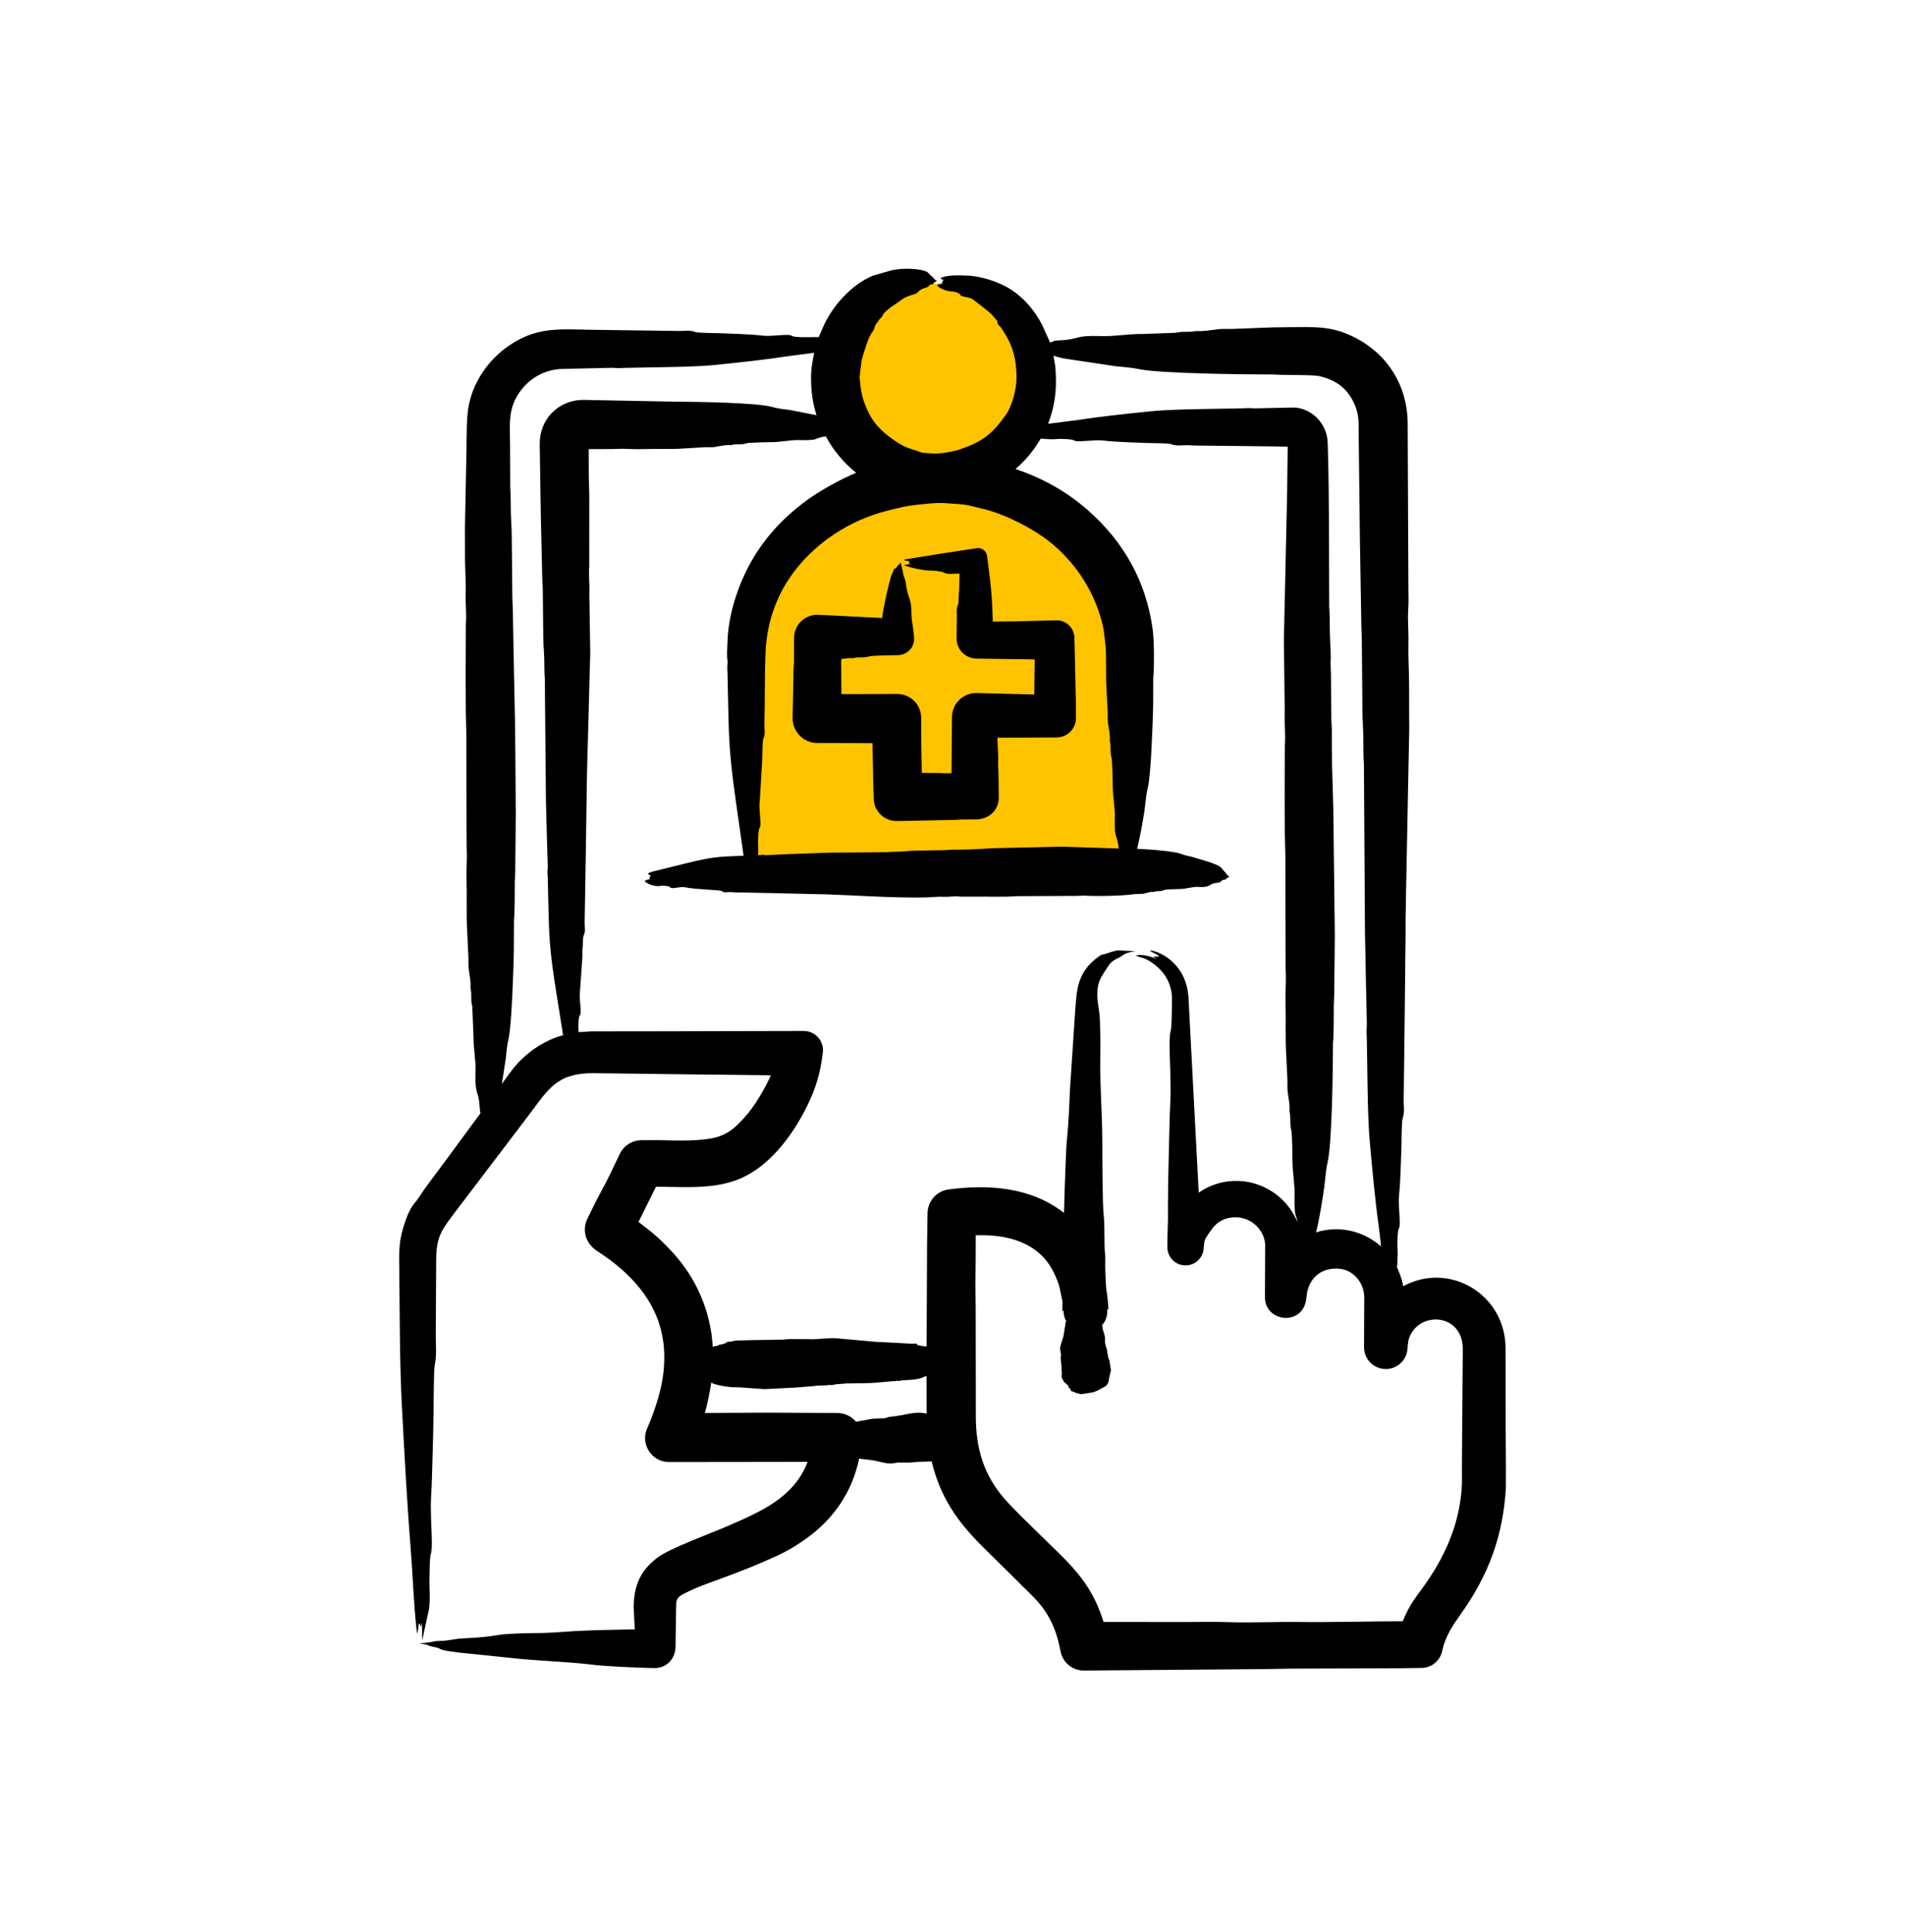 <svg width="72" height="73" viewBox="0 0 72 73" fill="none" xmlns="http://www.w3.org/2000/svg">
<path d="M28.258 23.327V33.183L42.53 32.991L42.722 31.583V27.295L42.53 22.559L39.842 19.871L37.026 17.823L39.01 15.327L38.818 12.127L36.578 10.719H34.146L31.714 11.871L32.034 16.671L33.89 18.463L30.434 19.871L28.258 23.327Z" fill="#FFC400"/>
<path fill-rule="evenodd" clip-rule="evenodd" d="M40.663 26.491L40.667 27.129C40.669 27.536 40.34 27.868 39.928 27.868L37.696 27.877L37.73 28.65C37.716 28.837 37.726 29.02 37.737 29.207L37.749 30.137C37.751 30.592 37.408 30.944 36.92 30.965L36.376 30.968C36.244 30.971 36.114 30.986 35.984 30.986L33.913 31.026C33.433 31.044 33.033 30.656 33.026 30.203L33.005 29.64L32.977 28.084L30.881 28.076C30.369 28.074 29.953 27.652 29.957 27.129L29.985 25.708C29.989 25.483 29.984 25.259 30.009 25.037L30.014 24.093C30.018 23.617 30.409 23.227 30.905 23.231L33.34 23.352C33.387 22.965 33.564 22.159 33.676 21.778L33.799 21.492C33.885 21.493 33.886 21.4 33.943 21.361C34.007 21.32 34.007 21.322 34.035 21.236L34.131 21.626C34.144 21.823 34.21 21.808 34.239 22.056C34.305 22.623 34.45 22.564 34.45 23.206C34.45 23.493 34.539 23.78 34.549 24.122C34.558 24.477 34.28 24.759 33.912 24.759C33.776 24.759 32.961 24.768 32.845 24.805C32.633 24.873 32.467 24.81 32.267 24.866C32.256 24.869 32.246 24.872 32.235 24.87C32.083 24.859 31.937 24.883 31.791 24.908L31.802 26.231L33.912 26.225C34.411 26.225 34.816 26.625 34.816 27.129L34.82 28.104L34.84 29.207L35.511 29.212C35.662 29.227 35.813 29.223 35.963 29.218L35.98 27.083C35.994 26.577 36.402 26.182 36.92 26.189L39.09 26.245L39.108 24.92L38.486 24.909L36.913 24.888C36.49 24.886 36.151 24.543 36.154 24.122L36.164 23.217C36.136 22.88 36.221 22.911 36.227 22.76C36.233 22.613 36.233 22.466 36.25 22.319L36.267 21.674C36.078 21.674 35.787 21.717 35.688 21.642C35.632 21.6 35.299 21.558 35.222 21.561C34.938 21.574 34.432 21.458 34.152 21.354L34.433 21.312C34.369 21.289 34.317 21.294 34.364 21.259C34.365 21.245 34.365 21.231 34.367 21.217C34.308 21.184 34.081 21.178 34.196 21.141L35.53 20.926L36.92 20.715C37.113 20.688 37.294 20.838 37.305 21.006L37.352 21.352C37.462 22.217 37.503 22.637 37.522 23.49L38.338 23.479C38.363 23.485 38.393 23.484 38.419 23.479L39.927 23.44C40.302 23.435 40.606 23.728 40.609 24.122L40.663 26.491ZM55.287 51.006C55.307 49.692 53.803 49.537 53.33 50.404C53.209 50.626 53.216 50.767 53.195 50.991C53.152 51.443 52.75 51.775 52.298 51.731C51.872 51.69 51.553 51.329 51.554 50.909L51.562 49.02C51.549 48.447 51.141 48.004 50.651 47.948C49.938 47.867 49.433 48.309 49.379 49.017C49.293 50.147 47.803 49.98 47.809 49.017L47.818 47.009C47.761 46.404 47.207 45.941 46.575 46.005C46.191 46.044 45.945 46.225 45.739 46.533C45.499 46.891 45.532 46.807 45.49 47.2C45.453 47.578 45.117 47.853 44.739 47.815C44.383 47.78 44.119 47.476 44.121 47.125C44.124 46.824 44.126 46.523 44.14 46.222C44.151 45.976 44.138 45.717 44.142 45.466C44.151 44.824 44.157 44.181 44.177 43.542C44.195 42.904 44.2 42.262 44.234 41.628C44.252 41.296 44.241 40.944 44.235 40.602C44.229 40.31 44.169 39.198 44.241 38.982C44.295 38.823 44.289 38.024 44.295 37.81C44.314 37.176 44.006 36.684 43.491 36.345C43.25 36.187 43.151 36.2 42.917 36.111C43.158 36.042 43.487 36.137 43.717 36.241C43.701 36.226 43.687 36.214 43.669 36.204C43.505 36.106 43.638 36.15 43.696 36.153C43.735 36.149 43.77 36.151 43.81 36.153C43.756 36.061 43.57 36.004 43.469 35.937C43.408 35.861 44.367 36.034 44.767 37.004C44.936 37.414 44.918 37.736 44.943 38.163L45.306 45.068C46.63 44.155 48.44 44.713 49.042 46.195C49.024 46.098 49 46.004 48.966 45.912C48.918 45.777 48.924 45.313 48.929 45.165C48.942 44.748 48.847 44.305 48.849 43.81C48.849 43.703 48.838 42.823 48.803 42.697C48.738 42.464 48.795 42.208 48.742 42.028C48.739 42.017 48.737 42.003 48.738 41.991C48.755 41.739 48.7 41.504 48.669 41.263C48.649 41.119 48.664 40.975 48.66 40.831L48.614 39.868C48.575 39.25 48.604 38.63 48.589 38.011C48.582 37.69 48.588 37.368 48.599 37.046C48.604 36.884 48.591 36.718 48.59 36.554L48.581 32.363C48.574 32.061 48.566 31.757 48.56 31.455L48.555 30.071L48.562 28.161C48.593 27.782 48.545 27.407 48.555 27.029C48.563 26.802 48.555 26.573 48.55 26.347L48.525 24.171L48.647 18.662L48.669 16.879C48.509 16.879 48.351 16.871 48.191 16.869L45.197 16.837C45.096 16.836 44.996 16.826 44.895 16.823C44.675 16.819 44.471 16.869 44.267 16.785C44.167 16.744 43.503 16.746 43.329 16.74C42.901 16.723 42.106 16.7 41.707 16.648C41.348 16.602 40.703 16.734 40.588 16.641C40.524 16.589 40.043 16.581 39.998 16.587C39.807 16.612 39.534 16.595 39.336 16.574C39.058 17.029 38.802 17.361 38.381 17.725C39.385 18.058 40.311 18.571 41.108 19.272C42.486 20.485 43.323 21.982 43.569 23.808C43.621 24.196 43.628 25.223 43.588 25.598L43.583 26.693C43.57 27.324 43.499 29.292 43.387 29.738C43.327 29.976 43.302 30.223 43.276 30.469C43.234 30.858 43.076 31.68 42.979 32.075C43.484 32.103 43.987 32.13 44.486 32.224C44.599 32.246 44.704 32.311 45.035 32.375L45.669 32.564C46.283 32.779 46.096 32.773 46.313 32.969C46.354 33.006 46.343 33.056 46.469 33.13C46.249 33.236 46.377 33.242 46.271 33.245C46.14 33.25 46.191 33.34 46.031 33.356C45.626 33.395 45.808 33.549 45.279 33.515C45.054 33.501 44.85 33.597 44.562 33.595C44.506 33.595 44.04 33.605 43.974 33.64C43.846 33.708 43.718 33.648 43.619 33.702C43.614 33.705 43.606 33.707 43.6 33.706C43.467 33.689 43.342 33.744 43.215 33.775L42.886 33.786C42.466 33.856 41.421 33.873 40.983 33.845C40.895 33.84 40.809 33.853 40.722 33.854L38.504 33.864C38.343 33.867 38.184 33.881 38.023 33.884L36.279 33.882C36.079 33.851 35.88 33.899 35.681 33.888C35.448 33.875 35.184 33.909 34.959 33.913C33.728 33.936 32.487 33.839 31.252 33.797L29.347 33.753L27.763 33.721C27.71 33.72 27.656 33.71 27.603 33.708C27.476 33.703 27.379 33.754 27.271 33.669C27.216 33.627 26.227 33.609 25.916 33.532C25.712 33.482 25.388 33.622 25.323 33.525C25.286 33.468 25.014 33.471 25.011 33.471C24.811 33.519 24.502 33.442 24.363 33.296C24.4 33.252 24.509 33.234 24.58 33.215C24.52 33.17 24.533 33.211 24.59 33.091C24.567 33.045 24.262 33.021 24.884 32.883L25.957 32.617C26.954 32.374 27.131 32.375 28.104 32.336C28.09 32.243 28.077 32.15 28.065 32.057L27.8 30.195C27.558 28.443 27.547 27.948 27.513 26.225L27.496 25.409C27.472 25.153 27.508 25.043 27.498 24.977C27.463 24.764 27.487 24.499 27.496 24.251C27.524 23.359 27.795 22.424 28.185 21.617C28.718 20.515 29.498 19.639 30.479 18.915C30.953 18.565 31.774 18.103 32.357 17.867C31.889 17.488 31.495 17.021 31.212 16.488C31.08 16.507 30.952 16.539 30.83 16.593C30.719 16.641 30.339 16.635 30.217 16.63C29.878 16.616 29.522 16.713 29.107 16.71C29.022 16.709 28.297 16.721 28.196 16.755C28.003 16.822 27.804 16.763 27.648 16.817C27.639 16.82 27.628 16.822 27.617 16.821C27.412 16.804 27.218 16.859 27.02 16.89C26.903 16.909 26.785 16.895 26.667 16.898L25.879 16.945C25.372 16.984 24.865 16.955 24.358 16.97C24.094 16.977 23.831 16.971 23.568 16.96C23.434 16.955 23.299 16.968 23.164 16.969L22.25 16.972L22.253 17.974C22.256 18.223 22.27 18.47 22.273 18.72L22.271 21.417C22.24 21.727 22.288 22.035 22.277 22.344C22.27 22.529 22.279 22.716 22.282 22.903L22.308 24.685L22.186 29.198L22.142 32.144L22.097 34.844C22.092 35.028 22.142 35.191 22.058 35.357C22.025 35.422 22.035 35.709 22.015 35.863C22.004 35.948 22.017 36.038 22.014 36.126L21.921 37.455C21.872 37.761 22.01 38.272 21.913 38.372C21.863 38.424 21.867 38.673 21.859 38.777L21.869 39.002L22.372 38.974L24.975 38.971L29.305 38.961L30.35 38.959C30.797 38.943 31.151 39.331 31.1 39.767C31.01 40.535 30.841 41.114 30.494 41.817C29.969 42.88 29.127 44.022 28.026 44.516C27.029 44.963 25.863 44.846 24.793 44.846L24.133 46.175C24.681 46.6 24.899 46.763 25.398 47.301C26.309 48.283 26.863 49.542 26.938 50.888L27.146 50.847C27.203 50.778 27.254 50.84 27.305 50.786C27.308 50.782 27.311 50.781 27.315 50.781C27.374 50.799 27.431 50.742 27.488 50.711C27.522 50.693 27.557 50.707 27.591 50.703L27.82 50.657L28.493 50.641L29.609 50.622C29.682 50.62 29.753 50.606 29.826 50.603L30.611 50.605C30.684 50.63 31.383 50.553 31.563 50.568L33.107 50.707L34.52 50.779C34.578 50.786 34.62 50.731 34.67 50.818C34.69 50.852 34.968 50.873 35.021 50.883L35.039 47.042L35.056 45.863C35.058 45.388 35.4 45.008 35.852 44.948C37.356 44.749 38.955 44.852 40.213 45.835C40.234 45.074 40.26 44.314 40.292 43.556C40.3 43.365 40.313 43.174 40.332 42.991C40.392 42.378 40.416 41.741 40.444 41.106L40.632 38.269C40.697 37.408 40.696 36.732 41.543 36.135C41.578 36.11 41.621 36.08 41.643 36.078C41.793 36.054 42.012 35.955 42.238 35.913L42.917 35.944C42.697 35.969 42.49 36.034 42.385 36.135C42.333 36.186 42.031 36.26 41.886 36.508C41.817 36.623 41.717 36.756 41.634 36.904C41.395 37.332 41.472 37.763 41.545 38.24C41.596 38.57 41.589 39.657 41.583 40.008C41.569 41.055 41.664 42.115 41.662 43.214C41.661 43.496 41.669 45.511 41.708 45.843C41.771 46.395 41.715 46.968 41.77 47.427C41.773 47.453 41.774 47.486 41.774 47.514C41.762 47.92 41.784 48.31 41.81 48.698C41.853 48.958 41.88 49.217 41.895 49.473L41.851 49.474C41.851 49.718 41.816 49.892 41.65 50.082C41.651 50.083 41.651 50.086 41.652 50.086L41.669 50.153C41.705 50.184 41.65 50.179 41.667 50.189L41.736 50.417C41.803 50.624 41.715 50.745 41.832 50.963C41.85 50.997 41.807 50.974 41.841 51.028L41.856 51.157C41.858 51.169 41.875 51.179 41.875 51.191C41.872 51.332 41.922 51.367 41.93 51.41L41.988 51.778L41.92 52.081C41.917 52.083 41.918 52.085 41.918 52.087C41.916 52.208 41.853 52.377 41.719 52.421C41.666 52.438 41.516 52.55 41.306 52.615L40.852 52.686L40.626 52.624C40.598 52.581 40.475 52.574 40.474 52.561C40.466 52.435 40.384 52.472 40.387 52.415C40.391 52.333 40.306 52.323 40.306 52.306L40.276 52.278C40.293 52.258 40.238 52.239 40.207 52.222L40.196 52.175C40.118 52.108 40.114 51.955 40.137 51.903C40.142 51.891 40.129 51.878 40.128 51.867C40.125 51.8 40.122 51.733 40.122 51.667C40.12 51.6 40.071 51.259 40.1 51.232C40.124 51.211 40.067 51.071 40.066 50.954C40.065 50.858 40.208 50.491 40.202 50.442L40.256 50.104L40.274 49.995C40.279 49.976 40.231 49.964 40.306 49.949C40.226 49.807 40.205 49.688 40.194 49.531L40.152 49.532C40.154 49.418 40.157 49.302 40.157 49.188L40.035 48.599C39.88 48.122 39.656 47.706 39.338 47.411C38.69 46.809 37.78 46.65 36.878 46.679C36.878 47.219 36.876 47.759 36.869 48.299C36.863 48.685 36.876 49.075 36.876 49.463L36.882 53.553C36.886 54.719 37.171 55.725 37.964 56.636C38.278 56.997 38.867 57.564 39.203 57.896C40.305 58.986 41.225 59.694 41.709 61.292L44.797 61.294C45.333 61.295 45.875 61.28 46.405 61.298C47.301 61.33 48.189 61.281 49.081 61.293C50.368 61.308 51.716 61.269 53.017 61.265C53.301 60.57 53.529 60.351 53.905 59.811C54.7 58.668 55.207 57.428 55.255 56.039L55.254 55.313L55.287 51.006ZM34.849 53.39C34.498 53.353 34.083 53.502 33.937 53.496C33.922 53.495 33.906 53.511 33.889 53.513L33.711 53.528C33.638 53.562 33.659 53.521 33.622 53.538C33.367 53.649 33.126 53.571 32.86 53.633L32.62 53.68C32.594 53.691 32.569 53.669 32.542 53.702C32.528 53.724 32.538 53.664 32.494 53.702L32.357 53.727C32.18 53.518 31.926 53.395 31.63 53.395L28.98 53.382C28.2 53.386 27.42 53.391 26.638 53.394C26.725 53.133 26.844 52.523 26.883 52.244C26.995 52.335 27.479 52.406 27.649 52.42L27.934 52.425L28.891 52.493L30.052 52.435L30.742 52.38C30.779 52.38 30.814 52.365 30.85 52.363L31.256 52.348C31.417 52.315 31.364 52.353 31.459 52.338C31.515 52.327 31.571 52.311 31.626 52.307L31.982 52.279C32.361 52.268 32.814 52.281 33.189 52.243L33.731 52.194C33.789 52.185 33.848 52.207 33.906 52.173C33.938 52.157 33.926 52.21 34.019 52.175C34.099 52.145 34.614 52.166 34.865 52.057C34.916 52.036 34.967 52.014 35.017 51.993L35.021 53.418L34.849 53.39ZM22.032 16.974C22.027 16.974 22.021 16.974 22.017 16.974H22.032ZM20.018 39.764C20.369 39.486 20.844 39.231 21.282 39.119L21.007 37.391C20.763 35.846 20.751 35.372 20.718 33.849L20.702 33.12C20.672 32.853 20.718 32.819 20.703 32.734L20.669 31.589L20.634 30.27L20.596 26.125L20.594 25.675C20.568 25.417 20.579 25.159 20.57 24.899C20.566 24.709 20.55 24.52 20.54 24.331L20.529 23.635L20.515 22.237C20.512 22.113 20.496 21.989 20.496 21.866L20.441 19.493L20.399 16.794C20.38 15.862 21.088 15.126 22.019 15.111L25.489 15.178C25.515 15.181 25.54 15.18 25.567 15.18C26.263 15.181 28.604 15.213 29.184 15.379C29.397 15.44 29.617 15.464 29.837 15.491L30.861 15.689C30.71 15.238 30.655 14.761 30.654 14.287C30.653 13.895 30.71 13.691 30.77 13.331L29.796 13.458C28.956 13.59 27.945 13.696 27.091 13.785C26.351 13.863 25.194 13.872 24.446 13.886L23.562 13.903C23.291 13.928 23.175 13.889 23.094 13.9L21.289 13.941C20.612 13.949 20.011 14.277 19.624 14.84C19.193 15.467 19.273 16.045 19.277 16.765L19.284 18.422C19.31 18.735 19.3 19.049 19.307 19.362C19.312 19.592 19.328 19.822 19.338 20.051L19.348 20.897L19.364 22.592C19.366 22.742 19.381 22.893 19.381 23.043L19.436 25.921C19.481 27.482 19.48 29.185 19.494 30.759L19.473 32.941C19.471 33.073 19.459 33.205 19.457 33.336C19.452 33.7 19.46 34.43 19.427 34.745L19.421 35.932C19.408 36.615 19.338 38.743 19.225 39.227C19.165 39.485 19.14 39.753 19.113 40.019L18.97 40.959C19.322 40.474 19.521 40.157 20.018 39.764ZM41.821 26.034C41.787 25.56 41.823 24.733 41.782 24.392C41.721 23.879 41.736 23.782 41.58 23.271C41.258 22.212 40.616 21.259 39.762 20.547C39.109 20.002 38.073 19.475 37.262 19.256L36.729 19.126C36.431 19.042 36.123 19.046 35.82 19.02C35.475 18.981 35.061 19.033 34.721 19.067C34.227 19.118 33.986 19.187 33.542 19.298C32.124 19.651 30.786 20.52 29.932 21.711C29.315 22.572 28.982 23.578 28.935 24.631C28.896 25.502 28.915 26.449 28.891 27.342C28.885 27.557 28.938 27.716 28.851 27.917C28.814 28.002 28.812 28.624 28.806 28.778L28.715 30.268C28.666 30.614 28.803 31.181 28.706 31.293C28.66 31.346 28.656 31.659 28.652 31.748C28.645 31.92 28.671 32.02 28.654 32.319C28.675 32.319 28.696 32.317 28.717 32.314C28.926 32.279 28.896 32.333 28.966 32.315L29.706 32.28L31.341 32.221L33.528 32.205C33.694 32.179 33.861 32.19 34.029 32.182C34.152 32.177 34.274 32.161 34.396 32.151L34.847 32.141L35.749 32.126C35.829 32.124 35.91 32.108 35.99 32.108C36.216 32.108 36.444 32.108 36.67 32.099C36.956 32.089 37.239 32.069 37.523 32.053L40.1 31.994L42.224 32.062L42.285 32.065C42.266 31.898 42.233 31.735 42.173 31.581C42.123 31.454 42.13 31.034 42.136 30.895C42.15 30.535 42.054 30.112 42.056 29.651C42.056 29.563 42.043 28.74 42.01 28.631C41.94 28.398 42.006 28.217 41.949 28.017C41.946 28.006 41.944 27.993 41.945 27.983C41.962 27.753 41.906 27.536 41.875 27.315C41.856 27.182 41.871 27.049 41.866 26.917L41.821 26.034ZM48.671 16.747C48.671 16.747 48.67 16.747 48.67 16.747L48.671 16.743V16.747ZM40.172 13.54C40.048 13.515 39.933 13.478 39.816 13.442C39.857 13.71 39.879 13.716 39.898 14.027C39.944 14.738 39.87 15.34 39.614 16.015L40.725 15.873C41.556 15.743 42.601 15.634 43.449 15.546C44.183 15.47 45.368 15.459 46.11 15.446L47 15.429C47.272 15.406 47.391 15.442 47.47 15.43L48.923 15.4C49.5 15.433 49.984 15.861 50.134 16.411C50.185 16.599 50.181 16.772 50.187 16.966C50.239 18.76 50.229 20.619 50.236 22.415L50.239 22.963C50.265 23.278 50.254 23.595 50.262 23.91L50.298 24.811C50.282 25.026 50.293 25.239 50.303 25.454L50.318 27.16C50.32 27.311 50.337 27.462 50.337 27.615C50.335 28.043 50.337 28.472 50.345 28.902L50.393 30.587L50.45 35.38L50.427 37.578C50.426 37.709 50.414 37.842 50.412 37.974C50.407 38.336 50.415 39.082 50.382 39.393C50.378 39.424 50.38 39.456 50.38 39.488C50.378 40.336 50.347 43.192 50.18 43.904C50.119 44.163 50.096 44.432 50.069 44.702C50.029 45.097 49.848 46.187 49.738 46.57C50.606 46.297 51.519 46.507 52.198 47.101C52.168 46.825 52.139 46.55 52.101 46.276C51.967 45.308 51.865 44.174 51.775 43.193C51.696 42.338 51.687 41.043 51.674 40.181L51.657 39.175C51.633 38.894 51.67 38.725 51.659 38.642L51.625 37.059L51.589 35.237L51.553 29.509L51.549 28.889C51.523 28.532 51.533 28.175 51.527 27.817C51.521 27.555 51.505 27.294 51.495 27.032L51.486 26.069L51.469 24.138C51.467 23.968 51.452 23.796 51.452 23.625L51.397 20.346L51.351 16.363C51.348 15.958 51.368 15.659 51.188 15.261C50.907 14.638 50.466 14.357 49.863 14.214C49.597 14.152 48.572 14.187 48.175 14.153C48.139 14.15 48.103 14.151 48.068 14.151C47.096 14.15 43.893 14.119 43.069 13.953C42.776 13.891 42.471 13.867 42.167 13.84L40.172 13.54ZM56.918 55.518L56.907 53.865L56.902 50.935C56.895 48.909 54.776 47.654 53.032 48.606C52.998 48.31 52.798 47.886 52.798 47.886C52.806 47.83 52.812 47.776 52.814 47.718C52.824 47.511 52.836 47.305 52.814 47.098C52.808 47.035 52.82 46.498 52.868 46.43C52.962 46.298 52.832 45.558 52.877 45.165C52.93 44.699 52.952 43.825 52.968 43.328C52.975 43.13 52.972 42.384 53.013 42.266C53.1 42.013 53.047 41.82 53.053 41.556L53.089 38.556L53.11 36.691C53.11 36.077 53.13 35.463 53.124 34.848L53.141 33.755L53.263 27.52C53.265 27.407 53.261 27.292 53.26 27.177L53.257 25.828C53.255 25.321 53.218 24.803 53.232 24.287C53.243 23.86 53.195 23.436 53.226 23.006C53.245 22.753 53.23 22.493 53.231 22.236L53.203 16.024C53.203 14.593 52.462 13.385 51.18 12.741C50.276 12.287 49.628 12.367 48.687 12.364C47.913 12.363 47.297 12.411 46.548 12.431C46.385 12.435 46.221 12.422 46.058 12.44C45.785 12.471 45.517 12.526 45.234 12.51C45.221 12.509 45.205 12.511 45.192 12.513C44.914 12.57 44.723 12.506 44.435 12.576L43.177 12.621C42.616 12.618 42.121 12.715 41.641 12.7C40.528 12.665 40.877 12.825 40.036 12.861C39.783 12.872 39.82 12.906 39.69 12.947L39.379 12.26C39.105 11.735 38.716 11.274 38.223 10.949C37.786 10.662 37.088 10.434 36.577 10.416C36.302 10.406 35.839 10.383 35.587 10.489C35.483 10.533 35.635 10.55 35.652 10.59C35.6 10.698 35.563 10.66 35.635 10.714C35.58 10.725 35.452 10.741 35.416 10.783C35.516 10.917 35.838 11.027 36.02 11.016C36.04 11.014 36.272 11.073 36.291 11.134C36.322 11.24 36.642 11.197 36.798 11.333C36.89 11.413 37.44 11.811 37.519 11.927C37.575 12.009 37.696 12.096 37.696 12.161C37.696 12.28 37.78 12.302 37.853 12.409C38.278 13.036 38.409 13.519 38.421 14.25C38.428 14.66 38.262 15.335 38.014 15.681C37.497 16.4 37.134 16.689 36.286 16.98C36.028 17.069 35.49 17.163 35.2 17.132C35.038 17.115 34.865 17.132 34.715 17.06C34.578 16.995 34.303 16.966 33.954 16.742C33.47 16.431 33.058 16.092 32.809 15.549C32.636 15.206 32.535 14.829 32.508 14.443C32.506 14.372 32.482 14.3 32.492 14.227C32.575 13.613 32.508 13.743 32.717 13.117L32.807 12.856C32.907 12.602 33.006 12.512 33.026 12.459C33.06 12.368 33.087 12.237 33.185 12.161C33.214 12.138 33.154 12.14 33.293 12.012C33.45 11.868 33.238 11.952 33.64 11.632L34.092 11.318C34.288 11.153 34.602 11.145 34.68 11.051C34.844 10.853 35.036 10.906 35.112 10.8C35.173 10.716 35.255 10.76 35.273 10.724C35.306 10.662 35.36 10.647 35.417 10.618C35.283 10.549 35.295 10.499 35.247 10.466C35.045 10.323 35.139 10.273 34.834 10.208C34.507 10.138 33.994 10.135 33.672 10.223L32.987 10.419C32.152 10.771 31.422 11.601 31.078 12.429L30.944 12.739C30.781 12.731 30.033 12.772 29.932 12.691C29.814 12.596 29.174 12.729 28.821 12.683C28.45 12.634 27.612 12.605 27.208 12.591C27.037 12.585 26.375 12.586 26.277 12.546C26.066 12.461 25.88 12.513 25.654 12.507L22.379 12.463C21.148 12.444 20.252 12.328 19.164 13.113C18.449 13.629 17.93 14.382 17.733 15.238C17.619 15.733 17.64 16.543 17.63 17.027L17.573 19.923L17.575 21.108C17.578 21.552 17.615 22.008 17.601 22.462C17.589 22.837 17.637 23.209 17.607 23.587L17.6 25.483L17.605 26.858C17.611 27.159 17.618 27.46 17.625 27.761L17.635 31.926C17.635 32.088 17.648 32.251 17.644 32.414C17.633 32.734 17.627 33.054 17.635 33.373C17.65 33.988 17.619 34.604 17.659 35.218L17.704 36.173C17.709 36.317 17.695 36.461 17.713 36.604C17.744 36.844 17.8 37.078 17.783 37.327C17.782 37.339 17.785 37.352 17.787 37.365C17.844 37.618 17.779 37.776 17.849 38.029L17.895 39.134C17.891 39.631 17.989 40.076 17.974 40.481C17.938 41.45 18.094 41.136 18.134 41.891C18.137 41.952 18.144 42.013 18.161 42.066L16.723 44.018C16.445 44.404 16.14 44.775 15.884 45.173C15.676 45.499 15.546 45.52 15.338 46.094C15.055 46.871 15.082 47.287 15.091 48.032C15.109 49.651 15.104 51.569 15.191 53.181C15.284 54.902 15.38 56.743 15.517 58.452C15.595 59.422 15.64 60.711 15.749 61.623C15.784 61.916 15.802 61.423 15.838 61.341C15.854 61.361 15.869 61.38 15.886 61.399C15.886 61.4 15.907 61.565 15.936 61.373C15.939 61.353 15.944 61.336 15.949 61.316L15.957 61.985L16.217 60.797C16.272 60.235 16.221 60.158 16.231 59.675C16.234 59.525 16.237 58.83 16.285 58.715C16.36 58.533 16.297 57.66 16.292 57.392C16.287 57.112 16.275 56.823 16.294 56.552C16.328 56.033 16.332 55.507 16.351 54.985C16.369 54.463 16.377 53.936 16.386 53.412C16.392 53.081 16.39 51.788 16.43 51.597C16.514 51.198 16.464 50.795 16.47 50.383L16.486 47.598C16.491 46.8 16.656 46.521 17.118 45.913L19.999 42.121C20.71 41.184 21.029 40.55 22.412 40.554L25.782 40.596L29.132 40.633C28.946 41.088 28.498 41.84 28.143 42.223C27.855 42.534 27.619 42.791 27.183 42.942C26.607 43.141 25.562 43.103 24.875 43.084L24.228 43.087C23.896 43.094 23.581 43.283 23.427 43.6C23.199 44.076 22.981 44.554 22.724 45.017C22.54 45.349 22.373 45.703 22.203 46.05C21.993 46.475 22.124 46.962 22.536 47.252L22.655 47.331C24.502 48.556 25.379 50.086 25.034 52.149C24.938 52.718 24.705 53.429 24.454 53.989C24.205 54.547 24.61 55.249 25.286 55.249L30.526 55.242C30.004 56.595 28.762 57.122 27.462 57.685C26.893 57.932 25.293 58.517 24.843 58.864C24.19 59.367 23.966 59.915 23.948 60.719C23.947 60.747 23.948 60.777 23.951 60.802L23.992 61.572C23.067 61.592 22.27 61.595 21.337 61.664C20.988 61.69 20.63 61.711 20.287 61.712C20.003 61.713 19.169 61.729 18.886 61.778C18.456 61.853 18.009 61.89 17.562 61.909C17.116 61.927 17.028 61.999 16.636 62.009C16.566 62.011 16.464 62.013 16.422 62.025C16.257 62.07 16.055 62.082 15.84 62.102C16.226 62.15 16.187 62.195 16.299 62.215C16.879 62.318 16.31 62.323 17.383 62.452L19.356 62.656C20.342 62.768 21.443 62.788 22.378 62.906C22.881 62.97 24.252 63.03 24.733 63.034C25.182 63.038 25.526 62.698 25.531 62.224L25.558 60.556C25.598 60.388 25.637 60.337 25.864 60.219C26.216 60.037 26.419 59.96 26.797 59.819C27.444 59.581 28.132 59.336 28.823 59.032C29.454 58.762 29.861 58.579 30.474 58.14C31.513 57.395 32.21 56.376 32.471 55.121L32.997 55.185C33.251 55.227 33.486 55.324 33.733 55.301L33.876 55.277C33.916 55.289 33.954 55.239 33.995 55.271L34.341 55.272L34.6 55.25L34.929 55.235L35.212 55.225C35.545 56.596 36.186 57.5 37.142 58.451L39.013 60.3C39.651 60.94 39.923 61.561 40.085 62.403C40.163 62.819 40.531 63.133 40.969 63.128L47.697 63.074C48.055 63.074 48.412 63.058 48.77 63.056L52.806 63.041L53.724 63.029C54.095 63.028 54.428 62.769 54.508 62.39C54.623 61.843 54.896 61.438 55.209 60.997C56.268 59.506 56.807 58.045 56.915 56.231L56.918 55.518Z" fill="black"/>
</svg>
